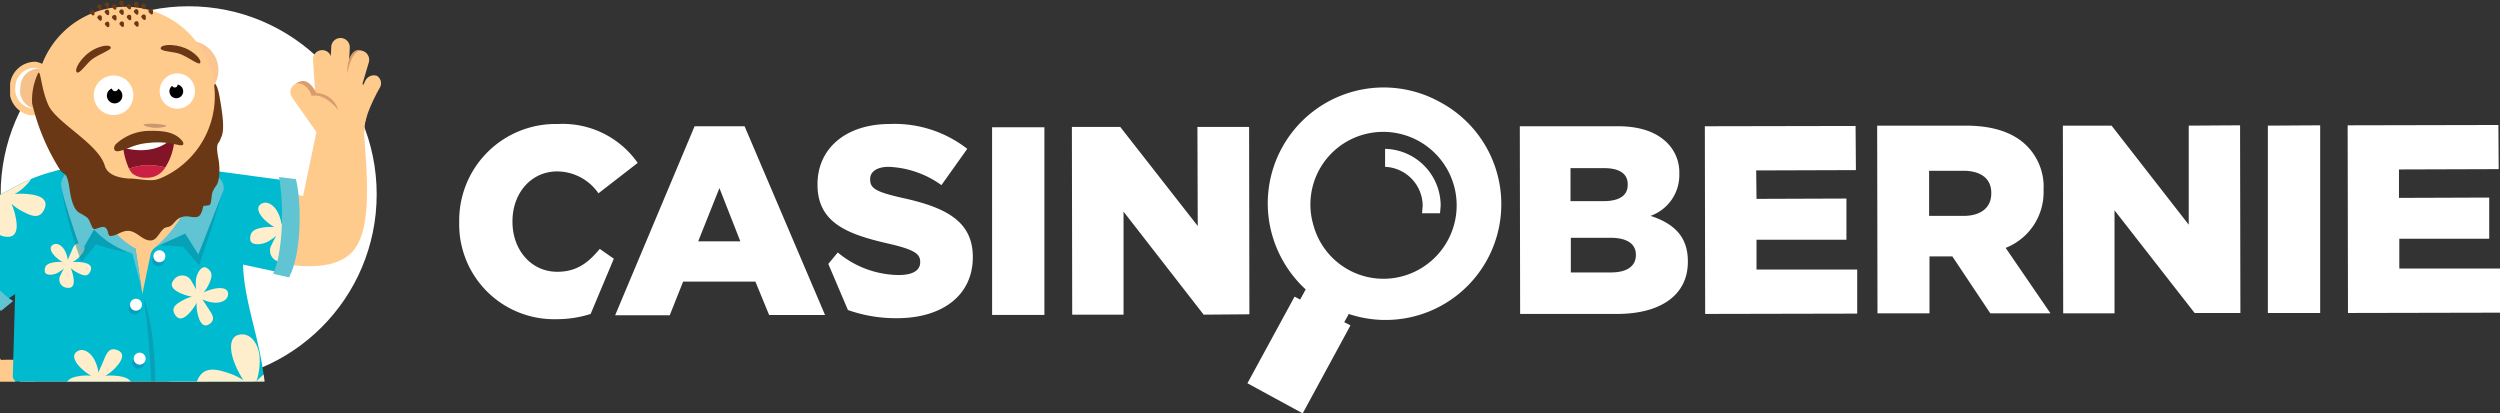 <svg xmlns="http://www.w3.org/2000/svg" xmlns:xlink="http://www.w3.org/1999/xlink" width="314.5" height="52" viewBox="0 0 314.5 52">
  <rect x="0" y="0" width="314.5" height="52" fill="#333333" stroke="none"/>
  <defs>
    <clipPath id="clip-path">
      <rect id="Rectangle_743" data-name="Rectangle 743" width="48" height="48" fill="#fff"/>
    </clipPath>
    <clipPath id="clip-path-2">
      <rect id="Rectangle_740" data-name="Rectangle 740" width="52.57" height="66.225" transform="translate(-12.13 20.696)" fill="#fff"/>
    </clipPath>
    <clipPath id="clip-path-3">
      <rect id="Rectangle_741" data-name="Rectangle 741" width="20.882" height="30.136" transform="translate(27.118 4.759)" fill="#fff"/>
    </clipPath>
    <clipPath id="clip-path-4">
      <rect id="Rectangle_742" data-name="Rectangle 742" width="26.795" height="30.169" transform="translate(1.272 0.079)" fill="#fff"/>
    </clipPath>
  </defs>
  <g id="Group_849" data-name="Group 849" transform="translate(-1888 -526)">
    <g id="casinobernie" transform="translate(1888 526)" clip-path="url(#clip-path)">
      <circle id="Ellipse_1" data-name="Ellipse 1" cx="23.653" cy="23.653" r="23.653" transform="translate(0.081 0.788)" fill="#fff"/>
      <g id="Group_846" data-name="Group 846">
        <g id="Group_845" data-name="Group 845" clip-path="url(#clip-path-2)">
          <path id="Path_2616" data-name="Path 2616" d="M36.235,34.5l-12.085-2.6.167-10.761L36.958,22.84A21.267,21.267,0,0,1,36.235,34.5Z" fill="#00bad0"/>
          <path id="Path_2617" data-name="Path 2617" d="M3.538,54.232c-2.139-1.925-1.223-5.862-.5-8.682.65-2.521,1.029-4.331.276-6.466-.67-1.895-1.984-3.424-3.34-5.83-2.45-4.342.916-10.879,9.347-11.184s14.843-.095,17.431.487,3.789,6.715,3.28,8.052a14.282,14.282,0,0,0-1.281,6.609,31.654,31.654,0,0,0,2.735,9.641,5.616,5.616,0,0,1-2.014,7.057c-4.011,2.368-6.527.883-10.375,1.2C12.547,55.656,7.472,57.773,3.538,54.232Z" fill="#ffcb8d"/>
          <path id="Path_2618" data-name="Path 2618" d="M2.354,47.551l1.232.458a1.266,1.266,0,0,0,1.438-.9,1.164,1.164,0,0,0-.685-1.434c-1.412-.7-5.537-.315-5.537-.315-.919,1.062-.2,1.746.345,2.145A3.721,3.721,0,0,0,2.354,47.551Z" fill="#ffcb8d"/>
          <path id="Path_2619" data-name="Path 2619" d="M5,47.172c-.246.595-.663,1.468-2.633.514A2.758,2.758,0,0,1-.858,47.5c.929.246,2.634.568,3.505-.441C2.766,47.251,4.217,48.09,5,47.172Z" fill="#dc9b6e"/>
          <path id="Path_2620" data-name="Path 2620" d="M7.138,22.382c-7.294,1.633-19.041,12.4-19.26,16.212-.241,4.141,4.7,9.224,9.616,13.452l3.19-5.723-3.548-6.431,9.4-6Z" fill="#ffcb8d"/>
          <path id="Path_2621" data-name="Path 2621" d="M10.574,45.886c5.134-2.358,12.677-3.039,16.343-1.467A45.481,45.481,0,0,0,10.574,45.886Z" fill="#dc9b6e"/>
          <path id="Path_2622" data-name="Path 2622" d="M8.63,34.428a.6.6,0,1,0-.6-.6A.6.6,0,0,0,8.63,34.428Z" fill="#dc9b6e"/>
          <path id="Path_2623" data-name="Path 2623" d="M24.511,33.687a.6.6,0,1,0-.6-.6A.6.6,0,0,0,24.511,33.687Z" fill="#dc9b6e"/>
          <path id="Path_2624" data-name="Path 2624" d="M2.576,47.478a5.8,5.8,0,0,0,3.281,1.194c1.39.206,1.539,1.579.992,2.017,0,0,1.242.275,1.526.369a1.407,1.407,0,0,1,1.011,1.853,1.353,1.353,0,0,1-1.763.918,1.692,1.692,0,0,1-1.769,1.089c-.916-.06-2.805-4.487-2.805-4.487l-.2-1.383-.369-1.084Z" fill="#dc9b6e"/>
          <path id="Path_2625" data-name="Path 2625" d="M12.035,32.819S3.5,35.085-.046,38.491c-2.558-2.226-4.519-4.479-5.826-9.825.745-.53,1.532-1.125,2.368-1.742A34.727,34.727,0,0,1,3.924,22.51a21.573,21.573,0,0,1,5.837-1.505Z" fill="#00bad0"/>
          <path id="Path_2626" data-name="Path 2626" d="M-7.436,29.365c.772,2.353,4.175,7.957,7.579,9.737l1.51-1.232c-2.417-1.444-5.6-5.982-7.409-9.981Z" fill="#60c4d3"/>
          <path id="Path_2627" data-name="Path 2627" d="M33.379,52.781a26.127,26.127,0,0,1-.758,4.642L21.2,59.517l-2.74-3.276-5.177,4.85a36.154,36.154,0,0,1-6.016-1.6,22.693,22.693,0,0,1-3.519-1.646l-.211-.127a22.216,22.216,0,0,1-2.173-1.481v-.166l.1-3.643.67-23.506c.2-5.335,3.176-8.022,9.214-8.022,2.514,0,11.612-.284,14.33.238,3.49.676,4.085,2.471,4.7,5.589a33.916,33.916,0,0,1,.189,6.075c0,4.6,1.88,9.031,2.59,14.311.087.651.156,1.313.2,1.989v.064a26.088,26.088,0,0,1,.011,3.613Z" fill="#00bad0"/>
          <path id="Path_2628" data-name="Path 2628" d="M33.379,52.781c-.095-.12-.184-.244-.276-.369a8.559,8.559,0,0,1-1.122-2.017,10.723,10.723,0,0,1-.315,2.24c-.367,1.545-1.184,3.685-3.016,2.548a2.435,2.435,0,0,1-.291-4.168c.608-.484,1.249-.968,1.826-1.353A11.155,11.155,0,0,1,28.149,50c-1.582.129-3.89-.785-3.354-2.084.708-1.714,2.026-1.6,3.748-1.052a8.513,8.513,0,0,1,2.094.972,10.721,10.721,0,0,1-1.062-2c-.612-1.466-.887-3.382.444-3.714,1.571-.393,2.645,1.313,2.652,3.119a8.038,8.038,0,0,1-.412,2.718,11.336,11.336,0,0,1,.914-.843c.087.651.156,1.313.2,1.989l-.151.008c.051.017.1.036.155.056A26.079,26.079,0,0,1,33.379,52.781Z" fill="#ffeecb"/>
          <path id="Path_2629" data-name="Path 2629" d="M14.622,47.279a6.611,6.611,0,0,0-1.388,0,5.243,5.243,0,0,0,1.129-.853c.791-.777,1.509-1.866.506-2.334-1.2-.559-1.516.513-1.895,1.408-.25.581-.474,1.037-.582,1.4a4.892,4.892,0,0,0-.5-1.61c-.494-.993-1.545-1.643-2.3-1-.644.542.024,1.524.758,2.167a6.553,6.553,0,0,0,1.124.815,5.254,5.254,0,0,0-1.415.028c-1.1.163-1.854.456-1.782,1.591.054.858,1.573.74,2.41.243a6.914,6.914,0,0,0,1.031-.734c-.215.368-.437.807-.642,1.237a1.5,1.5,0,0,0,1.285,2.222c1.317.133,1.19-1.267.976-2.217a6.605,6.605,0,0,0-.43-1.32,5.282,5.282,0,0,0,1.161.809c.983.513,1.868.913,2.377-.24C16.959,47.681,15.589,47.368,14.622,47.279Z" fill="#ffeecb"/>
          <path id="Path_2630" data-name="Path 2630" d="M7.317,34.287a4.844,4.844,0,0,0,.727-.518c-.152.26-.308.568-.453.873A1.055,1.055,0,0,0,8.5,36.208c.927.095.839-.893.688-1.563a4.7,4.7,0,0,0-.3-.93,3.682,3.682,0,0,0,.818.568c.692.362,1.317.644,1.675-.169.379-.853-.589-1.073-1.273-1.137a4.652,4.652,0,0,0-.979,0,3.721,3.721,0,0,0,.8-.6c.558-.547,1.064-1.315.357-1.645-.845-.394-1.067.361-1.338.992-.176.409-.332.731-.41.99a3.473,3.473,0,0,0-.355-1.137c-.349-.7-1.089-1.158-1.626-.708-.453.379.017,1.075.533,1.528a4.715,4.715,0,0,0,.792.574,3.683,3.683,0,0,0-1,.02c-.773.115-1.306.321-1.256,1.121C5.657,34.721,6.727,34.638,7.317,34.287Z" fill="#ffeecb"/>
          <path id="Path_2631" data-name="Path 2631" d="M24.828,39.314c.182.947.626,2,1.45,1.495.984-.6.358-1.346-.106-2.057-.3-.461-.526-.841-.739-1.1a4.288,4.288,0,0,0,1.412.41c.959.12,1.939-.329,1.841-1.189-.083-.729-1.119-.718-1.938-.5a5.783,5.783,0,0,0-1.137.422,4.589,4.589,0,0,0,.663-1.042c.411-.874.564-1.565-.295-2.061-.649-.374-1.3.784-1.34,1.632a5.976,5.976,0,0,0,.036,1.1c-.163-.332-.379-.707-.588-1.063a1.3,1.3,0,0,0-2.233-.139c-.731.89.346,1.475,1.137,1.777a5.716,5.716,0,0,0,1.165.325,4.563,4.563,0,0,0-1.148.453c-.846.466-1.565.915-.973,1.841.622.971,1.509.128,2.042-.533a5.722,5.722,0,0,0,.669-1.008A4.634,4.634,0,0,0,24.828,39.314Z" fill="#ffeecb"/>
          <path id="Path_2632" data-name="Path 2632" d="M2.905,48.487a1.792,1.792,0,0,1-1.431-2.109H-2.166l-.526,4.77,1.963,1.036,1.884-.333Z" fill="#ffcb8d"/>
          <path id="Path_2633" data-name="Path 2633" d="M5.589,26.294c-.6,1.352-1.634.882-2.786.284a6.145,6.145,0,0,1-1.362-.947,7.661,7.661,0,0,1,.5,1.547c.252,1.114.4,2.755-1.143,2.6a1.755,1.755,0,0,1-1.506-2.6c.241-.5.5-1.02.758-1.451a7.972,7.972,0,0,1-1.209.861,3.062,3.062,0,0,1-2.338.346,34.727,34.727,0,0,1,7.427-4.414,6.062,6.062,0,0,1-.758.892,6.185,6.185,0,0,1-1.326,1,7.725,7.725,0,0,1,1.627,0C4.607,24.508,6.214,24.875,5.589,26.294Z" fill="#ffeecb"/>
          <path id="Path_2634" data-name="Path 2634" d="M17.043,31.262l.866,5.714,1.034-4.957a1.489,1.489,0,0,1,.6-.911c1.832-1.29,7.267-5,7.267-5l-.821-4.547L23.349,20.9a63.806,63.806,0,0,0-10.086-.019c-1.751.142-3.669.461-2.558,5.008S17.043,31.262,17.043,31.262Z" fill="#ffcb8d"/>
          <path id="Path_2635" data-name="Path 2635" d="M16.408,31.767a23.836,23.836,0,0,1-4.335-1.011l-1.822,2.2a51.861,51.861,0,0,1-2.306-7.991c-.189-1.083-.21-2.842,1.208-3.443l1.783-.385-.767,3.138,2.215,3.853,4.027,3.642" fill="#0f899e" opacity="0.5"/>
          <path id="Path_2636" data-name="Path 2636" d="M28.195,23.265c-.629,2.712-2.408,8.012-3.146,10.108l-2.03-2.337-2.968-.189,2.22-1.632Z" fill="#0f899e" opacity="0.5"/>
          <path id="Path_2637" data-name="Path 2637" d="M23.349,20.9c2.056,1.214.533,6.431-3.751,10.148l3.7-1.663,1.653,2.617,3.178-8.112c.221-1.39-1.353-2.389-3.306-2.786C24.462,21.033,23.349,20.9,23.349,20.9Z" fill="#60c4d3"/>
          <path id="Path_2638" data-name="Path 2638" d="M16.941,39.588a.752.752,0,1,0-.752-.752A.752.752,0,0,0,16.941,39.588Z" fill="#089ec3"/>
          <path id="Path_2639" data-name="Path 2639" d="M17.108,39.082a.752.752,0,1,0-.752-.752A.752.752,0,0,0,17.108,39.082Z" fill="#fff"/>
          <path id="Path_2640" data-name="Path 2640" d="M19.884,33.493a.752.752,0,1,0-.752-.752A.752.752,0,0,0,19.884,33.493Z" fill="#089ec3"/>
          <path id="Path_2641" data-name="Path 2641" d="M20.051,32.988a.752.752,0,1,0-.752-.752A.752.752,0,0,0,20.051,32.988Z" fill="#fff"/>
          <path id="Path_2642" data-name="Path 2642" d="M17.4,46.378a.752.752,0,1,0-.752-.752A.752.752,0,0,0,17.4,46.378Z" fill="#089ec3"/>
          <path id="Path_2643" data-name="Path 2643" d="M17.572,45.871a.752.752,0,1,0-.752-.752A.752.752,0,0,0,17.572,45.871Z" fill="#fff"/>
          <path id="Path_2644" data-name="Path 2644" d="M12.6,21.05c-2.653,0-1.369,2.158-.217,4.737a10.528,10.528,0,0,0,4.662,5.474l.745,4.912-1.137-4.281a11.12,11.12,0,0,1-4.818-3.015l-1.6,2.753S7.849,24.926,7.7,23.3C7.551,21.625,9.912,20.692,12.6,21.05Z" fill="#60c4d3"/>
          <path id="Path_2645" data-name="Path 2645" d="M18.021,37.445c.388,1.357,1.5,12.1.871,17.133C20.051,49.949,19.528,40.976,18.021,37.445Z" fill="#0f899e" opacity="0.5"/>
        </g>
      </g>
      <g id="Group_847" data-name="Group 847" clip-path="url(#clip-path-3)">
        <path id="Path_2646" data-name="Path 2646" d="M28.417,30.928c6.948,2.948,12.9,3.451,15.621,1.036,2.956-2.621,2.127-10.107,1.676-16.262l-5.6-.545-1.99,9.52-4.593-1.108Z" fill="#ffcb8d"/>
        <path id="Path_2647" data-name="Path 2647" d="M41.913,10.953,41.7,7.405a1.165,1.165,0,0,0-2.327.137l.293,4.254c.018.309.073-.109.3.1a1.165,1.165,0,0,0,1.938-.939Z" fill="#ffcb8d"/>
        <path id="Path_2648" data-name="Path 2648" d="M43.812,9.837,44,6.009a1.165,1.165,0,0,0-2.326-.136L41.486,9.7a1.166,1.166,0,1,0,2.327.133Z" fill="#ffcb8d"/>
        <path id="Path_2649" data-name="Path 2649" d="M45.394,11.238,46.4,7.831a1.166,1.166,0,0,0-2.235-.664L43.16,10.575a1.166,1.166,0,0,0,2.235.663Z" fill="#ffcb8d"/>
        <path id="Path_2650" data-name="Path 2650" d="M45.873,16.126c-.029-1.747,1.9-5.079,1.9-5.079A1.1,1.1,0,0,0,47.4,9.531a1.2,1.2,0,0,0-1.452.651l-1.574,3.155c-.285.568-.46,3.585.076,3.734C45.8,17.441,45.881,16.592,45.873,16.126Z" fill="#ffcb8d"/>
        <path id="Path_2651" data-name="Path 2651" d="M39.375,11.841l-.493-1.135a1.366,1.366,0,0,0-1.824-.092,1.163,1.163,0,0,0-.281,1.688l3.6,5.126c1.464-.37-.008-1.885.572-2.324S42.578,12.28,39.375,11.841Z" fill="#ffcb8d"/>
        <path id="Path_2652" data-name="Path 2652" d="M39.506,12.062c-.808,1.859-.229,5.516,1.942,5.208,1.9-.269,3.4.662,4.212-1.2s1-5.23-.718-6.021A4.528,4.528,0,0,0,39.506,12.062Z" fill="#ffcb8d"/>
        <path id="Path_2653" data-name="Path 2653" d="M37.192,10.535c.585-.373,1.493-.885,2.64,1.17a2.969,2.969,0,0,1,2.728,2.148c-.668-.791-1.976-2.121-3.364-1.772C39.208,11.84,38.447,10.206,37.192,10.535Z" fill="#dc9b6e"/>
        <path id="Path_2654" data-name="Path 2654" d="M45.576,6.37c-.649-.13-1.373.462-1.915,2.9C43.641,7.556,44.293,5.871,45.576,6.37Z" fill="#dc9b6e"/>
        <path id="Path_2655" data-name="Path 2655" d="M36.99,28.056q-.008.254-.024.5c-.038.585-.1,1.141-.189,1.674-.095.6-.215,1.168-.347,1.719-.052.216-.106.427-.162.637-.142.541-.292,1.064-.441,1.583l-8.706-1.918,2.406-10.127,6.99.937a22.6,22.6,0,0,1,.384,2.406A18.331,18.331,0,0,1,36.99,28.056Z" fill="#00bad0"/>
        <path id="Path_2656" data-name="Path 2656" d="M36.9,25.468c-.466.2-.683.852-.93,1.427-.237.552-.451.987-.554,1.336a4.658,4.658,0,0,0-.48-1.534c-.47-.946-1.473-1.566-2.2-.956-.613.516.024,1.452.722,2.064a6.272,6.272,0,0,0,1.07.776,5,5,0,0,0-1.349.027c-1.044.155-1.765.433-1.7,1.515.051.818,1.5.7,2.295.231a6.623,6.623,0,0,0,.983-.7c-.2.349-.416.768-.612,1.178a1.426,1.426,0,0,0,1.224,2.115c1.253.127,1.133-1.206.929-2.112a6.3,6.3,0,0,0-.411-1.257,4.75,4.75,0,0,0,.883.647c.085-.533.151-1.089.189-1.674a5.263,5.263,0,0,0-.743.035h0a4.728,4.728,0,0,0,.768-.536,18.33,18.33,0,0,0-.09-2.584Z" fill="#ffeecb"/>
        <path id="Path_2657" data-name="Path 2657" d="M37.216,22.537c.651,2.267.878,9.134-.851,12.357l-2-.446c1.131-2.431,1.45-8.054.738-12.175Z" fill="#60c4d3"/>
      </g>
      <g id="Group_848" data-name="Group 848" clip-path="url(#clip-path-4)">
        <path id="Path_2658" data-name="Path 2658" d="M17.523,16.3l2.365,2.921L18.047,18.06Z" fill="#e0b686"/>
        <path id="Path_2659" data-name="Path 2659" d="M27.766,13.03c-.221-1.3-.429-2.982-1.361-2.747-.9.225-.627,1.209-.356,3.6.261,2.433-3.491,1.884-3.324,4.779.068,1.078-.844,1.921-2.124,2.483a2.548,2.548,0,0,1-1.856.474c-.184-.031-1.2.024-1.345-.038-.095.3-.284,3.91,1.611,6a3.688,3.688,0,0,0,1.052.8,1.989,1.989,0,0,0,.881.2c.9-.045.967-.97,1.905-1.267.857-.272,1.232.118,1.948-.028.461-.095.637-.73.788-1.381a6.8,6.8,0,0,0,.685-.084c.424-.084.231-1.174.516-1.773a2.677,2.677,0,0,1,.361-.617c.58-.687.5-2.536.351-3.353-.466-2.359.073-1.859.266-2.674C28.059,16.9,28.261,15.952,27.766,13.03Z" fill="#6a3815"/>
        <path id="Path_2660" data-name="Path 2660" d="M23.8,12.495a3.681,3.681,0,1,0-3.681-3.681A3.681,3.681,0,0,0,23.8,12.495Z" fill="#fbc591"/>
        <path id="Path_2661" data-name="Path 2661" d="M24.385,10.755a1.17,1.17,0,1,0-1.17-1.17A1.17,1.17,0,0,0,24.385,10.755Z" fill="#fff"/>
        <path id="Path_2662" data-name="Path 2662" d="M7.077,11.435A3.183,3.183,0,0,0,4.5,7.77a3.183,3.183,0,0,0-3.256,3.074A3.183,3.183,0,0,0,3.82,14.509,3.183,3.183,0,0,0,7.077,11.435Z" fill="#ffcb8d"/>
        <path id="Path_2663" data-name="Path 2663" d="M6.506,11.314A2.436,2.436,0,0,0,4.48,8.54a2.436,2.436,0,0,0-2.54,2.312,2.436,2.436,0,0,0,2.025,2.774A2.436,2.436,0,0,0,6.506,11.314Z" fill="#fff"/>
        <path id="Path_2664" data-name="Path 2664" d="M6.5,11.346A2.3,2.3,0,0,0,4.793,8.636a2.3,2.3,0,0,0-2.217,2.312,2.3,2.3,0,0,0,1.709,2.71A2.3,2.3,0,0,0,6.5,11.346Z" fill="#f7c28a"/>
        <path id="Path_2665" data-name="Path 2665" d="M15.786,23.326A11.236,11.236,0,1,0,4.55,12.09,11.236,11.236,0,0,0,15.786,23.326Z" fill="#ffcb8d"/>
        <path id="Path_2666" data-name="Path 2666" d="M20.922,15.824c-.006.127-.781.307-1.566.251-.637-.048-1.31-.248-1.3-.379s.947-.151,1.5-.127C19.972,15.612,20.927,15.7,20.922,15.824Z" fill="#c99871"/>
        <path id="Path_2667" data-name="Path 2667" d="M22.307,13.677a2.22,2.22,0,1,0-2.22-2.22A2.22,2.22,0,0,0,22.307,13.677Z" fill="#fff"/>
        <path id="Path_2668" data-name="Path 2668" d="M21.547,10.9a.377.377,0,0,1,.122-.095.283.283,0,0,0,.082.107.35.35,0,0,0,.5-.02.318.318,0,0,0,.084-.255.827.827,0,0,1,.433.219.866.866,0,1,1-1.224.047Z"/>
        <path id="Path_2669" data-name="Path 2669" d="M14.284,14.473A2.488,2.488,0,1,0,11.8,11.986,2.488,2.488,0,0,0,14.284,14.473Z" fill="#fff"/>
        <path id="Path_2670" data-name="Path 2670" d="M13.916,11.207a.429.429,0,0,1,.162-.069.308.308,0,0,0,.057.14.392.392,0,0,0,.547.133.353.353,0,0,0,.169-.249.92.92,0,0,1,.4.368.97.97,0,1,1-1.656,1.011A.956.956,0,0,1,13.916,11.207Z"/>
        <path id="Path_2671" data-name="Path 2671" d="M11.609,7.441c.839-.619,2.415-1.171,2.336-1.457-.136-.508-1.65-.158-2.622.531-1.173.812-2.084,2.3-1.626,2.6C10.018,9.327,10.98,7.875,11.609,7.441Z" fill="#6a3815"/>
        <path id="Path_2672" data-name="Path 2672" d="M4.735,9.335c.4-.917.341,1.635,1.352,3.884,1,2.232,6.287,4.845,7.1,7.632.295,1.042,1.516,1.516,3.023,1.61.974-.05,2.793.474,3.926.011l1.586,5.351c-.166-.011-.414.71-.681.739-.827.095-1.142,1.618-2.013,1.682-1.145.095-1.814-1.276-3.047-1.2-.786.056-1.166.542-2.011.646-.506.071-.218-.874-.847-1.122-.3-.117-1.014.236-1.163.25-.463.067-.51-.987-.994-1.448a6.83,6.83,0,0,0-.97-.592c-.845-.466-1.118-2.126-1.241-2.947-.32-2.385-.7-1.727-1.179-2.429a27.286,27.286,0,0,1-3.534-8.387A7.819,7.819,0,0,1,4.735,9.335Z" fill="#6a3815"/>
        <path id="Path_2673" data-name="Path 2673" d="M20.786,21.067l.009-.012a7.376,7.376,0,0,0,1.157-3.84c-.933.684-1.585.228-2.155.408a8.063,8.063,0,0,1-2.78.294,12.91,12.91,0,0,1-1.59-.123,9.355,9.355,0,0,0,.81,3.436,6.736,6.736,0,0,1,2.773-.441,7.37,7.37,0,0,1,1.776.279Z" fill="#811427"/>
        <path id="Path_2674" data-name="Path 2674" d="M18.426,22.355a2.613,2.613,0,0,0,2.361-1.288,7.369,7.369,0,0,0-1.776-.279,6.729,6.729,0,0,0-2.773.441,2.9,2.9,0,0,0,.387.582A2.667,2.667,0,0,0,18.426,22.355Z" fill="#cc1f44"/>
        <path id="Path_2675" data-name="Path 2675" d="M15.8,17.839a2.866,2.866,0,0,0,.065.832s3.247.922,5.475-.99l.1-.817a7.034,7.034,0,0,1-2.263.934,9.578,9.578,0,0,1-2.568.1C16.27,17.884,15.986,17.861,15.8,17.839Z" fill="#fff"/>
        <path id="Path_2676" data-name="Path 2676" d="M18.9,16.461c1.705-.024,3.108.17,3.994,1.231.115.137.229.339.14.5-.146.229-.841-.055-1.927-.2a9.685,9.685,0,0,0-2.357-.018,7.625,7.625,0,0,0-2.214.5c-1.034.4-1.723.684-2.022.5-.23-.146-.207-.552.057-.841A6.314,6.314,0,0,1,18.9,16.461Z" fill="#6a3815"/>
        <path id="Path_2677" data-name="Path 2677" d="M16.04,1.94a.316.316,0,0,1,.233-.089.308.308,0,0,1,.128.04A.216.216,0,0,1,16.488,2a.887.887,0,0,1,.025.212v.107a.274.274,0,0,1-.019.128.156.156,0,0,1-.212.088c-.085-.02-.129-.1-.172-.146a.609.609,0,0,1-.152-.168.188.188,0,0,1,0-.149.45.45,0,0,1,.082-.129Z" fill="#6a3815"/>
        <path id="Path_2678" data-name="Path 2678" d="M18.691,1.343a.181.181,0,0,0,0,.149.611.611,0,0,0,.153.168c.043.042.087.126.172.146a.155.155,0,0,0,.211-.088.262.262,0,0,0,.019-.128V1.482a.378.378,0,0,0-.025-.212.212.212,0,0,0-.087-.105.3.3,0,0,0-.128-.04.318.318,0,0,0-.233.089.427.427,0,0,0-.082.129Zm.535.225a0,0,0,0,1,0,0Z" fill="#6a3815"/>
        <path id="Path_2679" data-name="Path 2679" d="M15.913.708A.429.429,0,0,1,16,.579.295.295,0,0,1,16.358.53a.216.216,0,0,1,.086.105.461.461,0,0,1,.046.212V.953a.275.275,0,0,1-.019.128.156.156,0,0,1-.211.089.457.457,0,0,1-.189-.146.6.6,0,0,1-.152-.168.177.177,0,0,1-.006-.149Z" fill="#6a3815"/>
        <path id="Path_2680" data-name="Path 2680" d="M16.886,2.884a.18.18,0,0,0,0,.149.609.609,0,0,0,.153.168c.043.042.087.126.172.146a.155.155,0,0,0,.211-.088.265.265,0,0,0,.019-.128V3.023a.707.707,0,0,0-.025-.212.208.208,0,0,0-.087-.105.3.3,0,0,0-.128-.04.318.318,0,0,0-.233.089.414.414,0,0,0-.082.129Zm.5.121-.009-.011a.036.036,0,0,1,.009.011Z" fill="#6a3815"/>
        <path id="Path_2681" data-name="Path 2681" d="M16.934.329A.322.322,0,0,1,17.166.24a.3.3,0,0,1,.129.041.208.208,0,0,1,.086.105A.7.7,0,0,1,17.406.6V.7a.276.276,0,0,1-.02.128A.156.156,0,0,1,17.3.923a.155.155,0,0,1-.125,0C17.09.9,17.046.817,17,.775a.609.609,0,0,1-.152-.168.18.18,0,0,1,0-.15.465.465,0,0,1,.082-.129Z" fill="#6a3815"/>
        <path id="Path_2682" data-name="Path 2682" d="M17.764.677a.445.445,0,0,1,.083-.129A.322.322,0,0,1,18.08.459.3.3,0,0,1,18.208.5.208.208,0,0,1,18.295.6a.4.4,0,0,1,.026.212V.923a.263.263,0,0,1-.019.128.155.155,0,0,1-.211.089c-.085-.02-.129-.1-.172-.146S17.81.932,17.766.825a.177.177,0,0,1,0-.149Z" fill="#6a3815"/>
        <path id="Path_2683" data-name="Path 2683" d="M17.87,1.909a.318.318,0,0,1,.232-.088.3.3,0,0,1,.129.04.211.211,0,0,1,.086.105.4.4,0,0,1,.026.212v.107a.265.265,0,0,1-.019.128.154.154,0,0,1-.211.088c-.085-.02-.13-.1-.172-.146a.6.6,0,0,1-.152-.168.178.178,0,0,1,0-.149.436.436,0,0,1,.081-.13Z" fill="#6a3815"/>
        <path id="Path_2684" data-name="Path 2684" d="M16.944,1.244a.314.314,0,0,1,.232-.089A.3.3,0,0,1,17.3,1.2a.216.216,0,0,1,.087.1.9.9,0,0,1,.025.213v.106a.273.273,0,0,1-.02.128.156.156,0,0,1-.086.091.156.156,0,0,1-.125,0c-.085-.02-.129-.1-.172-.147a.594.594,0,0,1-.152-.168.181.181,0,0,1,0-.149.463.463,0,0,1,.082-.129Z" fill="#6a3815"/>
        <path id="Path_2685" data-name="Path 2685" d="M15.039,2.914a.183.183,0,0,0,0,.15.625.625,0,0,0,.152.168c.043.042.087.126.172.146a.155.155,0,0,0,.211-.089.263.263,0,0,0,.019-.128V3.055a.359.359,0,0,0-.025-.212.205.205,0,0,0-.087-.105.292.292,0,0,0-.128-.041.326.326,0,0,0-.233.089.438.438,0,0,0-.082.129Zm.535.225h0Z" fill="#6a3815"/>
        <path id="Path_2686" data-name="Path 2686" d="M12.338,2a.316.316,0,0,1,.232-.089.308.308,0,0,1,.129.04.223.223,0,0,1,.087.105.4.4,0,0,1,.025.212v.107a.285.285,0,0,1-.019.128.156.156,0,0,1-.212.089c-.085-.02-.129-.105-.173-.147a.594.594,0,0,1-.151-.168.189.189,0,0,1,0-.149A.45.45,0,0,1,12.338,2Z" fill="#6a3815"/>
        <path id="Path_2687" data-name="Path 2687" d="M13.247.391A.317.317,0,0,1,13.481.3a.3.3,0,0,1,.128.04A.217.217,0,0,1,13.7.447.74.74,0,0,1,13.72.66V.766A.274.274,0,0,1,13.7.894a.154.154,0,0,1-.034.054.156.156,0,0,1-.178.035c-.086-.02-.13-.105-.173-.147a.624.624,0,0,1-.152-.168.189.189,0,0,1,0-.149.45.45,0,0,1,.082-.129Z" fill="#6a3815"/>
        <path id="Path_2688" data-name="Path 2688" d="M11.329,1.465a.441.441,0,0,1,.083-.129.324.324,0,0,1,.233-.089.293.293,0,0,1,.128.041.213.213,0,0,1,.087.105.4.4,0,0,1,.025.212v.106a.273.273,0,0,1-.019.128.156.156,0,0,1-.211.089c-.086-.02-.13-.1-.173-.146a.64.64,0,0,1-.152-.168.183.183,0,0,1,0-.15Z" fill="#6a3815"/>
        <path id="Path_2689" data-name="Path 2689" d="M15.01,1.4a.181.181,0,0,0,0,.149.594.594,0,0,0,.152.168c.044.042.087.126.172.146a.154.154,0,0,0,.211-.088.282.282,0,0,0,.02-.129V1.544a.4.4,0,0,0-.025-.212.218.218,0,0,0-.087-.105.31.31,0,0,0-.129-.041.322.322,0,0,0-.232.089.455.455,0,0,0-.082.13Zm.536.225Z" fill="#6a3815"/>
        <path id="Path_2690" data-name="Path 2690" d="M13.263,1.306a.317.317,0,0,1,.233-.089.3.3,0,0,1,.128.04.212.212,0,0,1,.087.105.892.892,0,0,1,.025.212v.107a.275.275,0,0,1-.019.128.155.155,0,0,1-.149.1.156.156,0,0,1-.062-.014c-.086-.02-.13-.1-.173-.146a.625.625,0,0,1-.152-.168.181.181,0,0,1,0-.149.427.427,0,0,1,.082-.129Z" fill="#6a3815"/>
        <path id="Path_2691" data-name="Path 2691" d="M12.232.77a.189.189,0,0,0,0,.149c.044.105.108.126.151.168s.087.126.172.146a.157.157,0,0,0,.212-.089.274.274,0,0,0,.019-.128V.909A.4.4,0,0,0,12.762.7a.213.213,0,0,0-.087-.105.31.31,0,0,0-.129-.041.324.324,0,0,0-.232.089.455.455,0,0,0-.082.13Z" fill="#6a3815"/>
        <path id="Path_2692" data-name="Path 2692" d="M14.186,1.971a.324.324,0,0,1,.232-.089.3.3,0,0,1,.129.041.218.218,0,0,1,.087.105.4.4,0,0,1,.025.212v.106a.274.274,0,0,1-.019.128.156.156,0,0,1-.212.089c-.085-.02-.129-.1-.172-.146a.594.594,0,0,1-.152-.168.19.19,0,0,1,0-.15.463.463,0,0,1,.082-.129Z" fill="#6a3815"/>
        <path id="Path_2693" data-name="Path 2693" d="M15.074.168a.326.326,0,0,1,.233-.089.306.306,0,0,1,.128.041.209.209,0,0,1,.087.105.394.394,0,0,1,.025.212V.543a.269.269,0,0,1-.019.129.155.155,0,0,1-.211.088c-.085-.02-.13-.1-.172-.146s-.108-.063-.153-.168a.181.181,0,0,1,0-.149A.432.432,0,0,1,15.074.168Z" fill="#6a3815"/>
        <path id="Path_2694" data-name="Path 2694" d="M14.083.738A.451.451,0,0,1,14.166.61.317.317,0,0,1,14.4.52a.308.308,0,0,1,.128.04.217.217,0,0,1,.087.105.4.4,0,0,1,.025.212V.985a.275.275,0,0,1-.019.128.155.155,0,0,1-.212.088c-.085-.019-.129-.1-.172-.146a.609.609,0,0,1-.152-.168.19.19,0,0,1,0-.149Z" fill="#6a3815"/>
        <path id="Path_2695" data-name="Path 2695" d="M13.288,2.816a.322.322,0,0,1,.232-.089.314.314,0,0,1,.129.041.212.212,0,0,1,.086.105.707.707,0,0,1,.025.212v.106a.273.273,0,0,1-.02.128.155.155,0,0,1-.211.089c-.085-.02-.129-.1-.172-.146a.594.594,0,0,1-.151-.168.182.182,0,0,1,0-.15.463.463,0,0,1,.082-.129Z" fill="#6a3815"/>
        <path id="Path_2696" data-name="Path 2696" d="M22.652,6.79c.976.368,2.3,1.39,2.493,1.168.352-.39-.764-1.471-1.872-1.912-1.319-.544-3.065-.5-3.066.048C20.2,6.478,21.942,6.5,22.652,6.79Z" fill="#6a3815"/>
      </g>
    </g>
    <g id="CB_logo_white" transform="translate(1945.169 536.783)">
      <path id="Path_2699" data-name="Path 2699" d="M30.21,5.1,20.215,28.878h6.869l1.686-4.236h9.09l1.727,4.2h7.033L36.5,5.1Zm.452,14.478,2.673-6.7,2.632,6.7ZM12.935,23.407c-3.29,0-5.635-2.756-5.635-6.293v-.082c0-3.455,2.3-6.252,5.635-6.252a6.359,6.359,0,0,1,5.182,2.756l4.936-3.825A11.516,11.516,0,0,0,13.018,4.817,12.133,12.133,0,0,0,.6,17.115V17.2A11.928,11.928,0,0,0,12.771,29.371a14.078,14.078,0,0,0,4.36-.658l2.92-6.951-1.769-1.234c-1.44,1.727-2.879,2.879-5.347,2.879Zm54.7-18.18h6.581V28.837H67.638Zm32.369,23.526L99.967,5.187h-6.5l.041,12.462L83.761,5.187H77.674L77.715,28.8h6.457V15.839L94.25,28.8Zm50.467-12.38a5.452,5.452,0,0,0,3.619-5.265v-.082A5.234,5.234,0,0,0,152.572,7.2c-1.4-1.4-3.5-2.139-6.457-2.1H134.023l.041,23.609h12.175c5.635,0,8.925-2.468,8.925-6.54v-.082C155.164,18.924,153.354,17.32,150.475,16.374ZM140.4,10.369h4.236c1.974,0,2.961.74,2.961,2.015v.082c0,1.4-1.111,2.057-3.085,2.057H140.4Zm8.226,10.941c0,1.4-1.152,2.18-3.126,2.18h-5.059V19.13h4.977c2.18,0,3.208.823,3.208,2.139ZM163.8,23.12V19.377h11.311V14.194l-11.311.041-.041-3.578,12.545-.041-.041-5.553L157.3,5.1l.041,23.609,19.126-.041V23.12Zm36.112-9.954v-.082a7.283,7.283,0,0,0-2.1-5.511c-1.6-1.6-4.072-2.55-7.691-2.55H178.978l.041,23.609h6.54V21.474h2.879l4.771,7.157h7.568L195.142,20.4a7.526,7.526,0,0,0,4.771-7.239Zm-6.581.411c0,1.727-1.275,2.8-3.5,2.8h-4.319V10.7H189.8c2.18,0,3.537.946,3.537,2.8Zm24.843-8.555V17.485L208.468,5.022H202.34l.041,23.609h6.457V15.675L218.915,28.59h5.758l-.041-23.609Zm9.954,0,6.581-.041V28.59h-6.581ZM257.331,23H244.663V19.253h11.311V14.071l-11.352.041V10.534l12.545-.041-.041-5.553-18.961.041.041,23.609,19.126-.041ZM123.987,2.061a14.581,14.581,0,0,0-21.1,16.781,14.807,14.807,0,0,0,4.2,6.786l-.7,1.275-.617-.329-.082-.041L99.8,37.351l-.041.082,6.951,3.784,5.964-10.982.041-.082-.781-.411.576-1.028A14.56,14.56,0,0,0,123.987,2.061ZM119.5,23.9a9.131,9.131,0,0,1-11.434-6.334A9.131,9.131,0,0,1,114.4,6.133,9.243,9.243,0,0,1,119.5,23.9Z" transform="translate(0 0)" fill="#fff"/>
      <path id="Path_2700" data-name="Path 2700" d="M181.6,14.526v2.262a4.936,4.936,0,0,1,4.73,4.894l-.082.946h2.262l.082-.946A7.155,7.155,0,0,0,181.6,14.526ZM120.894,20.7c-3.29-.74-4.072-1.193-4.072-2.3V18.31c0-.864.781-1.522,2.344-1.522a12.163,12.163,0,0,1,6.622,2.3l3.249-4.565a14.86,14.86,0,0,0-9.707-3.126c-5.676,0-9.131,3.167-9.131,7.568v.082c0,4.853,3.907,6.252,8.925,7.4,3.208.74,3.99,1.275,3.99,2.262V28.8c0,1.028-.946,1.6-2.715,1.6a12.161,12.161,0,0,1-7.65-2.838L111.557,29l2.468,5.8a17.989,17.989,0,0,0,6.17,1.028c5.717,0,9.542-2.879,9.542-7.691v-.082C129.7,23.616,126.323,21.888,120.894,20.7Z" transform="translate(-64.525 -6.583)" fill="#fff"/>
    </g>
  </g>
</svg>
